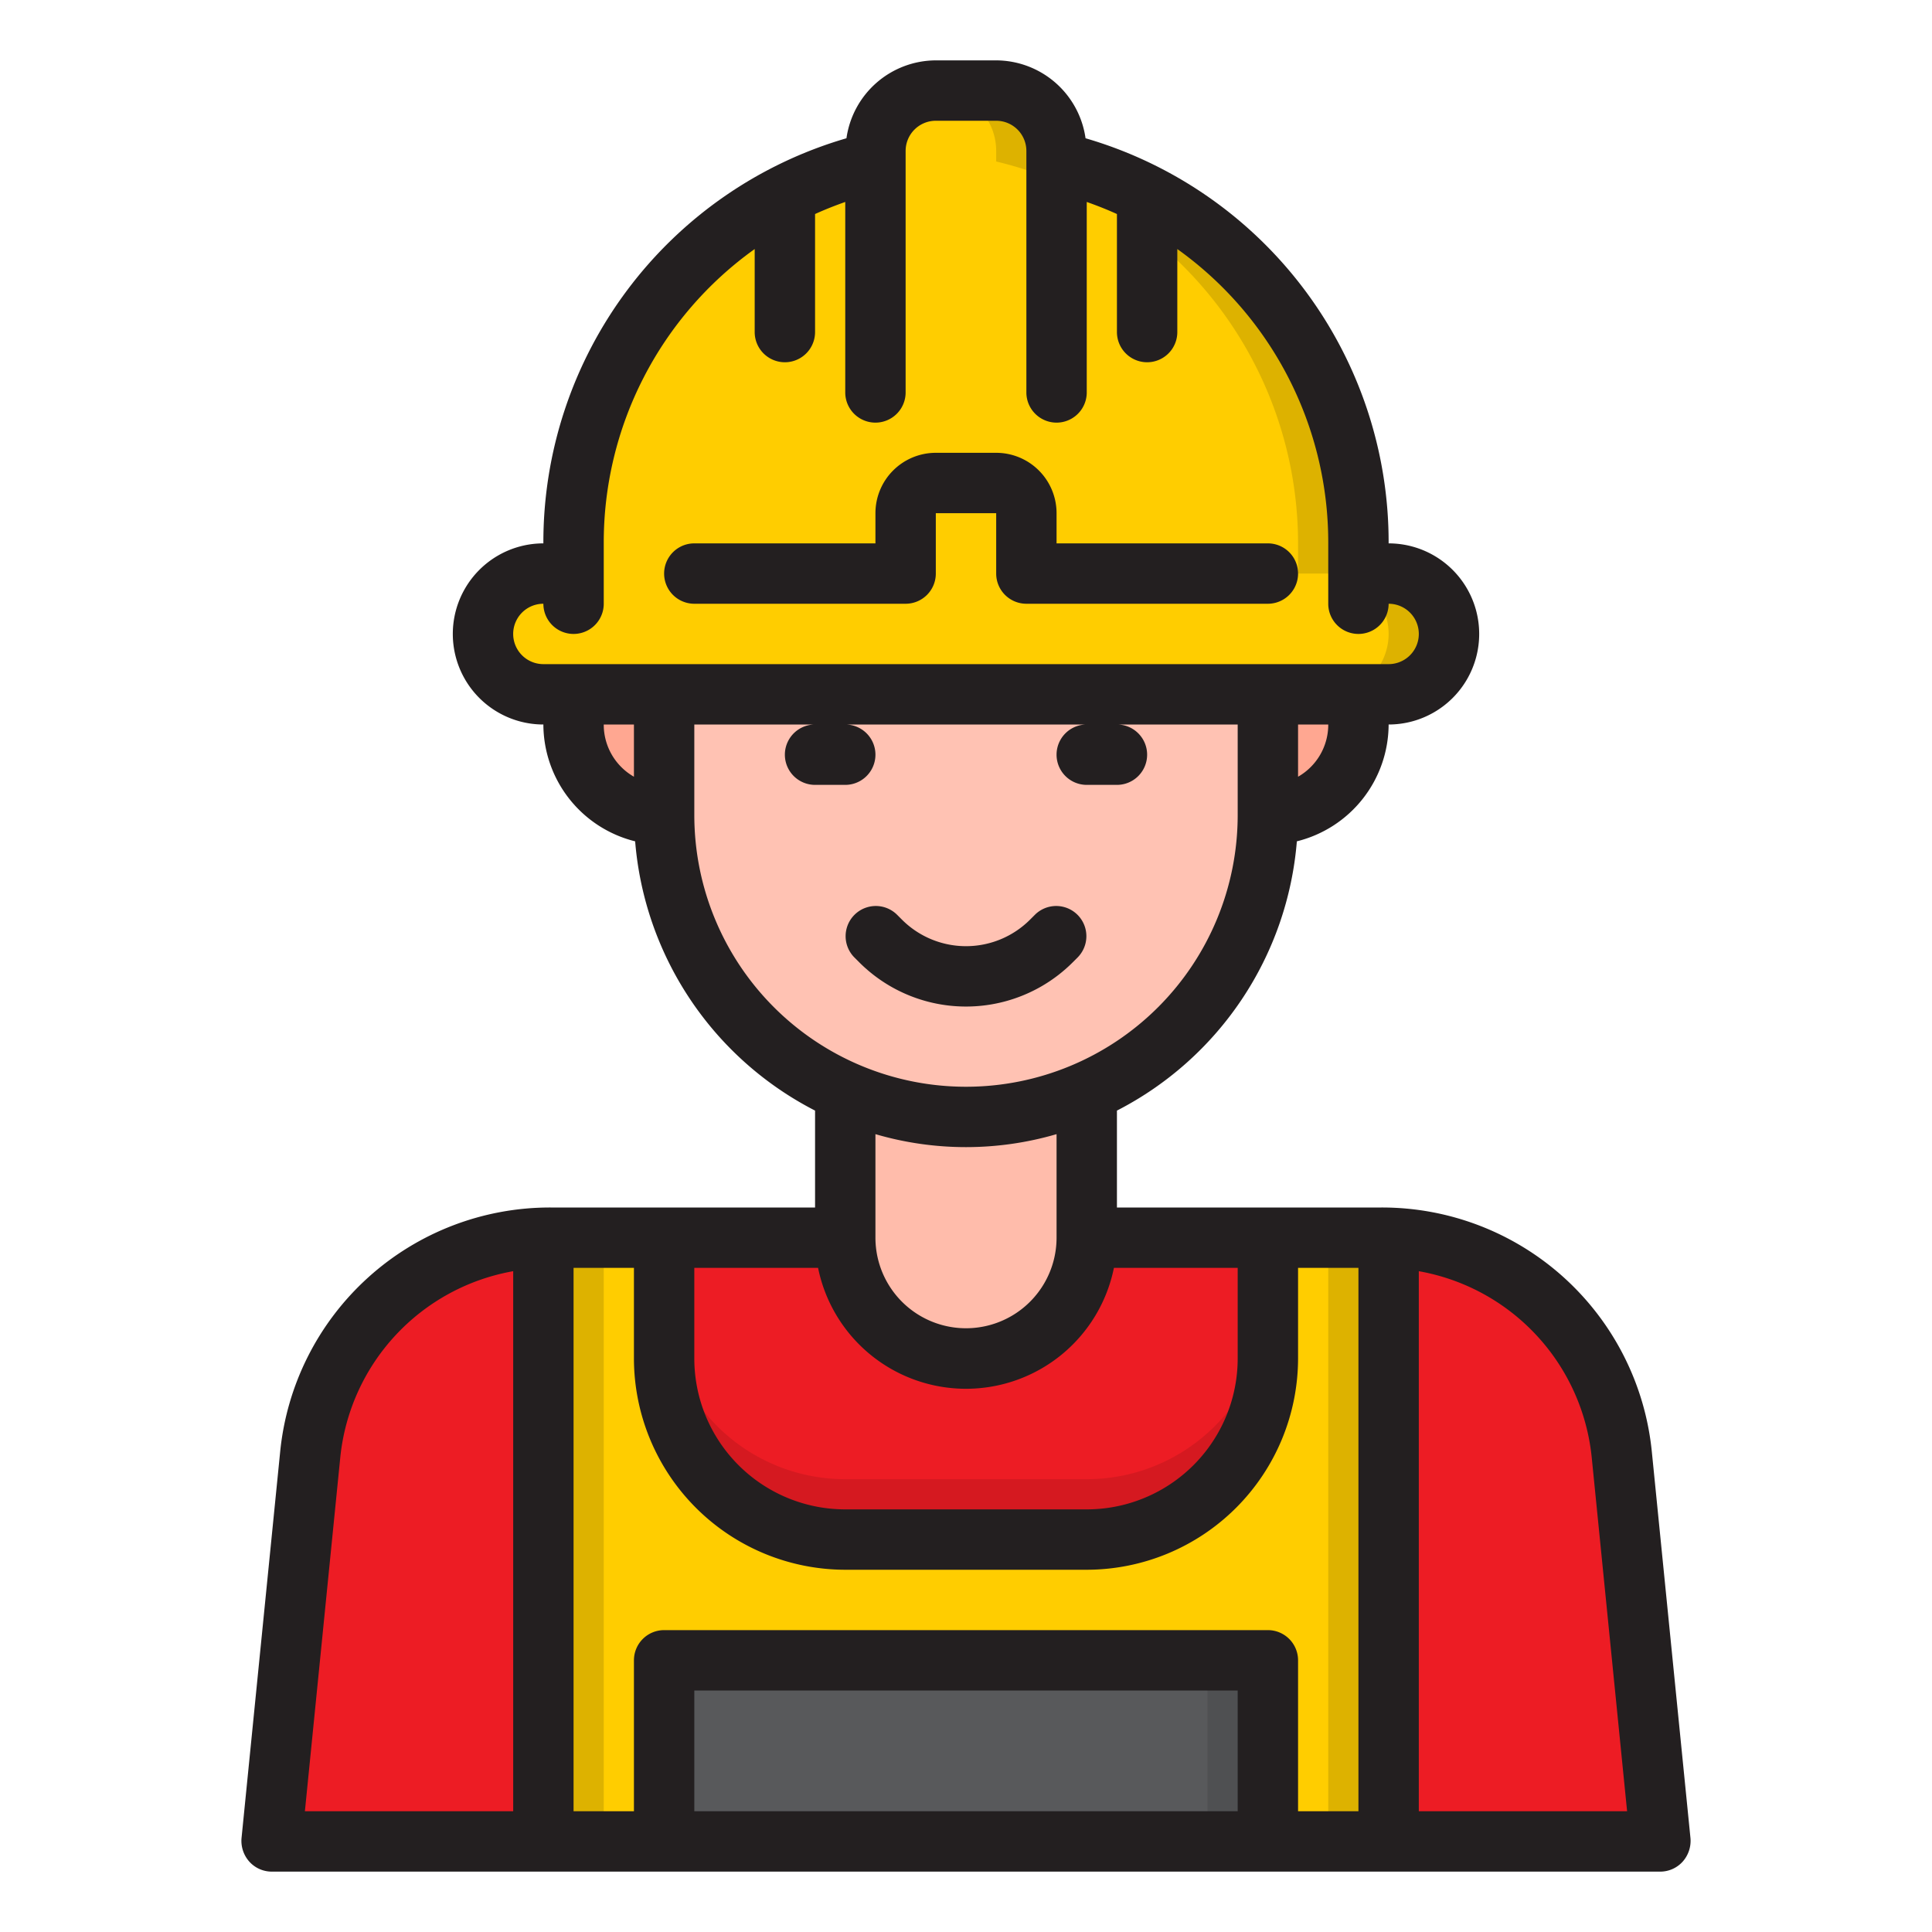 <svg height="512" viewBox="0 0 64 64" width="512" xmlns="http://www.w3.org/2000/svg"><g id="Labor"><path d="m46 19h-1v-1a12.991 12.991 0 0 0 -7-11.526 12.8 12.8 0 0 0 -3-1.124v-.35a2 2 0 0 0 -2-2h-2a2 2 0 0 0 -2 2v.35a13 13 0 0 0 -10 12.65v1h-1a2 2 0 0 0 0 4h28a2 2 0 0 0 0-4z" fill="#ffcd00"/><path d="m46 19h-1v-1a12.991 12.991 0 0 0 -7-11.526 12.8 12.8 0 0 0 -3-1.124v-.35a2 2 0 0 0 -2-2h-2a2 2 0 0 1 2 2v.35a12.8 12.8 0 0 1 3 1.124 12.991 12.991 0 0 1 7 11.526v1h1a2 2 0 0 1 0 4h2a2 2 0 0 0 0-4z" fill="#ddb200"/><path d="m55 61-1.28-12.8a8 8 0 0 0 -7.72-7.189v19.989z" fill="#ed1c24"/><path d="m32 45a4 4 0 0 0 4-4v-4.838a9.966 9.966 0 0 1 -8 0v4.838a4 4 0 0 0 4 4z" fill="#ffbcab"/><path d="m46 41.01v19.99h-28v-19.99c.08 0 .16-.01.24-.01h3.76v4a6 6 0 0 0 6 6h8a6 6 0 0 0 6-6v-4h3.76c.08 0 .16.01.24.01z" fill="#ffcd00"/><path d="m18.24 41c-.08 0-.16.01-.24.01v19.99h2v-20z" fill="#ddb200"/><path d="m45.76 41h-1.76v20h2v-19.99c-.08 0-.16-.01-.24-.01z" fill="#ddb200"/><path d="m18 41.011a8 8 0 0 0 -7.72 7.189l-1.28 12.8h9z" fill="#ed1c24"/><path d="m28 51h8a6 6 0 0 0 6-6v-4h-6a4 4 0 0 1 -8 0h-6v4a6 6 0 0 0 6 6z" fill="#ed1c24"/><path d="m36 49h-8a6 6 0 0 1 -6-6v2a6 6 0 0 0 6 6h8a6 6 0 0 0 6-6v-2a6 6 0 0 1 -6 6z" fill="#d51920"/><path d="m19 23v1a3 3 0 0 0 3 3v-4z" fill="#ffa791"/><path d="m42 27a3 3 0 0 0 3-3v-1h-3z" fill="#ffa791"/><path d="m22 23v4a10 10 0 0 0 20 0v-4z" fill="#ffc2b3"/><path d="m22 55h20v6h-20z" fill="#58595b"/><path d="m40 55h2v6h-2z" fill="#4f5052"/><g fill="#231f20"><path d="m23 20h7a1 1 0 0 0 1-1v-2h2v2a1 1 0 0 0 1 1h8a1 1 0 0 0 0-2h-7v-1a2 2 0 0 0 -2-2h-2a2 2 0 0 0 -2 2v1h-6a1 1 0 0 0 0 2z"/><path d="m54.72 48.1a8.981 8.981 0 0 0 -8.96-8.1h-8.76v-3.21a11.032 11.032 0 0 0 5.96-8.92 4 4 0 0 0 3.04-3.87 3 3 0 0 0 0-6 13.935 13.935 0 0 0 -10.04-13.42 3 3 0 0 0 -2.96-2.58h-2a3 3 0 0 0 -2.96 2.58 13.935 13.935 0 0 0 -10.04 13.42 3 3 0 0 0 0 6 4 4 0 0 0 3.04 3.87 11.032 11.032 0 0 0 5.96 8.92v3.21h-8.76a8.981 8.981 0 0 0 -8.96 8.1l-1.28 12.8a1.036 1.036 0 0 0 .26.77 1 1 0 0 0 .74.33h46a1 1 0 0 0 .74-.33 1.036 1.036 0 0 0 .26-.77zm-37.72 11.9h-6.9l1.17-11.7a6.979 6.979 0 0 1 5.73-6.19zm26-34.27v-1.73h1a1.984 1.984 0 0 1 -1 1.73zm-22 0a1.984 1.984 0 0 1 -1-1.73h1zm-3-3.73a1 1 0 0 1 0-2 1 1 0 0 0 2 0v-2a11.942 11.942 0 0 1 5-9.75v2.75a1 1 0 0 0 2 0v-3.91c.33-.15.66-.28 1-.4v6.31a1 1 0 0 0 2 0v-8a1 1 0 0 1 1-1h2a1 1 0 0 1 1 1v8a1 1 0 0 0 2 0v-6.31c.34.12.67.25 1 .4v3.91a1 1 0 0 0 2 0v-2.75a11.942 11.942 0 0 1 5 9.75v2a1 1 0 0 0 2 0 1 1 0 0 1 0 2zm5 5v-3h4a1 1 0 0 0 0 2h1a1 1 0 0 0 0-2h8a1 1 0 0 0 0 2h1a1 1 0 0 0 0-2h4v3a9 9 0 0 1 -18 0zm12 10.57v3.43a3 3 0 0 1 -6 0v-3.43a10.68 10.68 0 0 0 6 0zm-12 4.43h4.1a5 5 0 0 0 9.8 0h4.1v3a5 5 0 0 1 -5 5h-8a5 5 0 0 1 -5-5zm18 18h-18v-4h18zm4 0h-2v-5a1 1 0 0 0 -1-1h-20a1 1 0 0 0 -1 1v5h-2v-18h2v3a7.008 7.008 0 0 0 7 7h8a7.008 7.008 0 0 0 7-7v-3h2zm2 0v-17.89a6.979 6.979 0 0 1 5.73 6.19l1.17 11.7z"/><path d="m35.536 31.878.171-.171a1 1 0 0 0 -1.414-1.414l-.171.171a3 3 0 0 1 -4.244 0l-.171-.171a1 1 0 0 0 -1.414 1.414l.171.171a5 5 0 0 0 7.072 0z"/></g></g></svg>